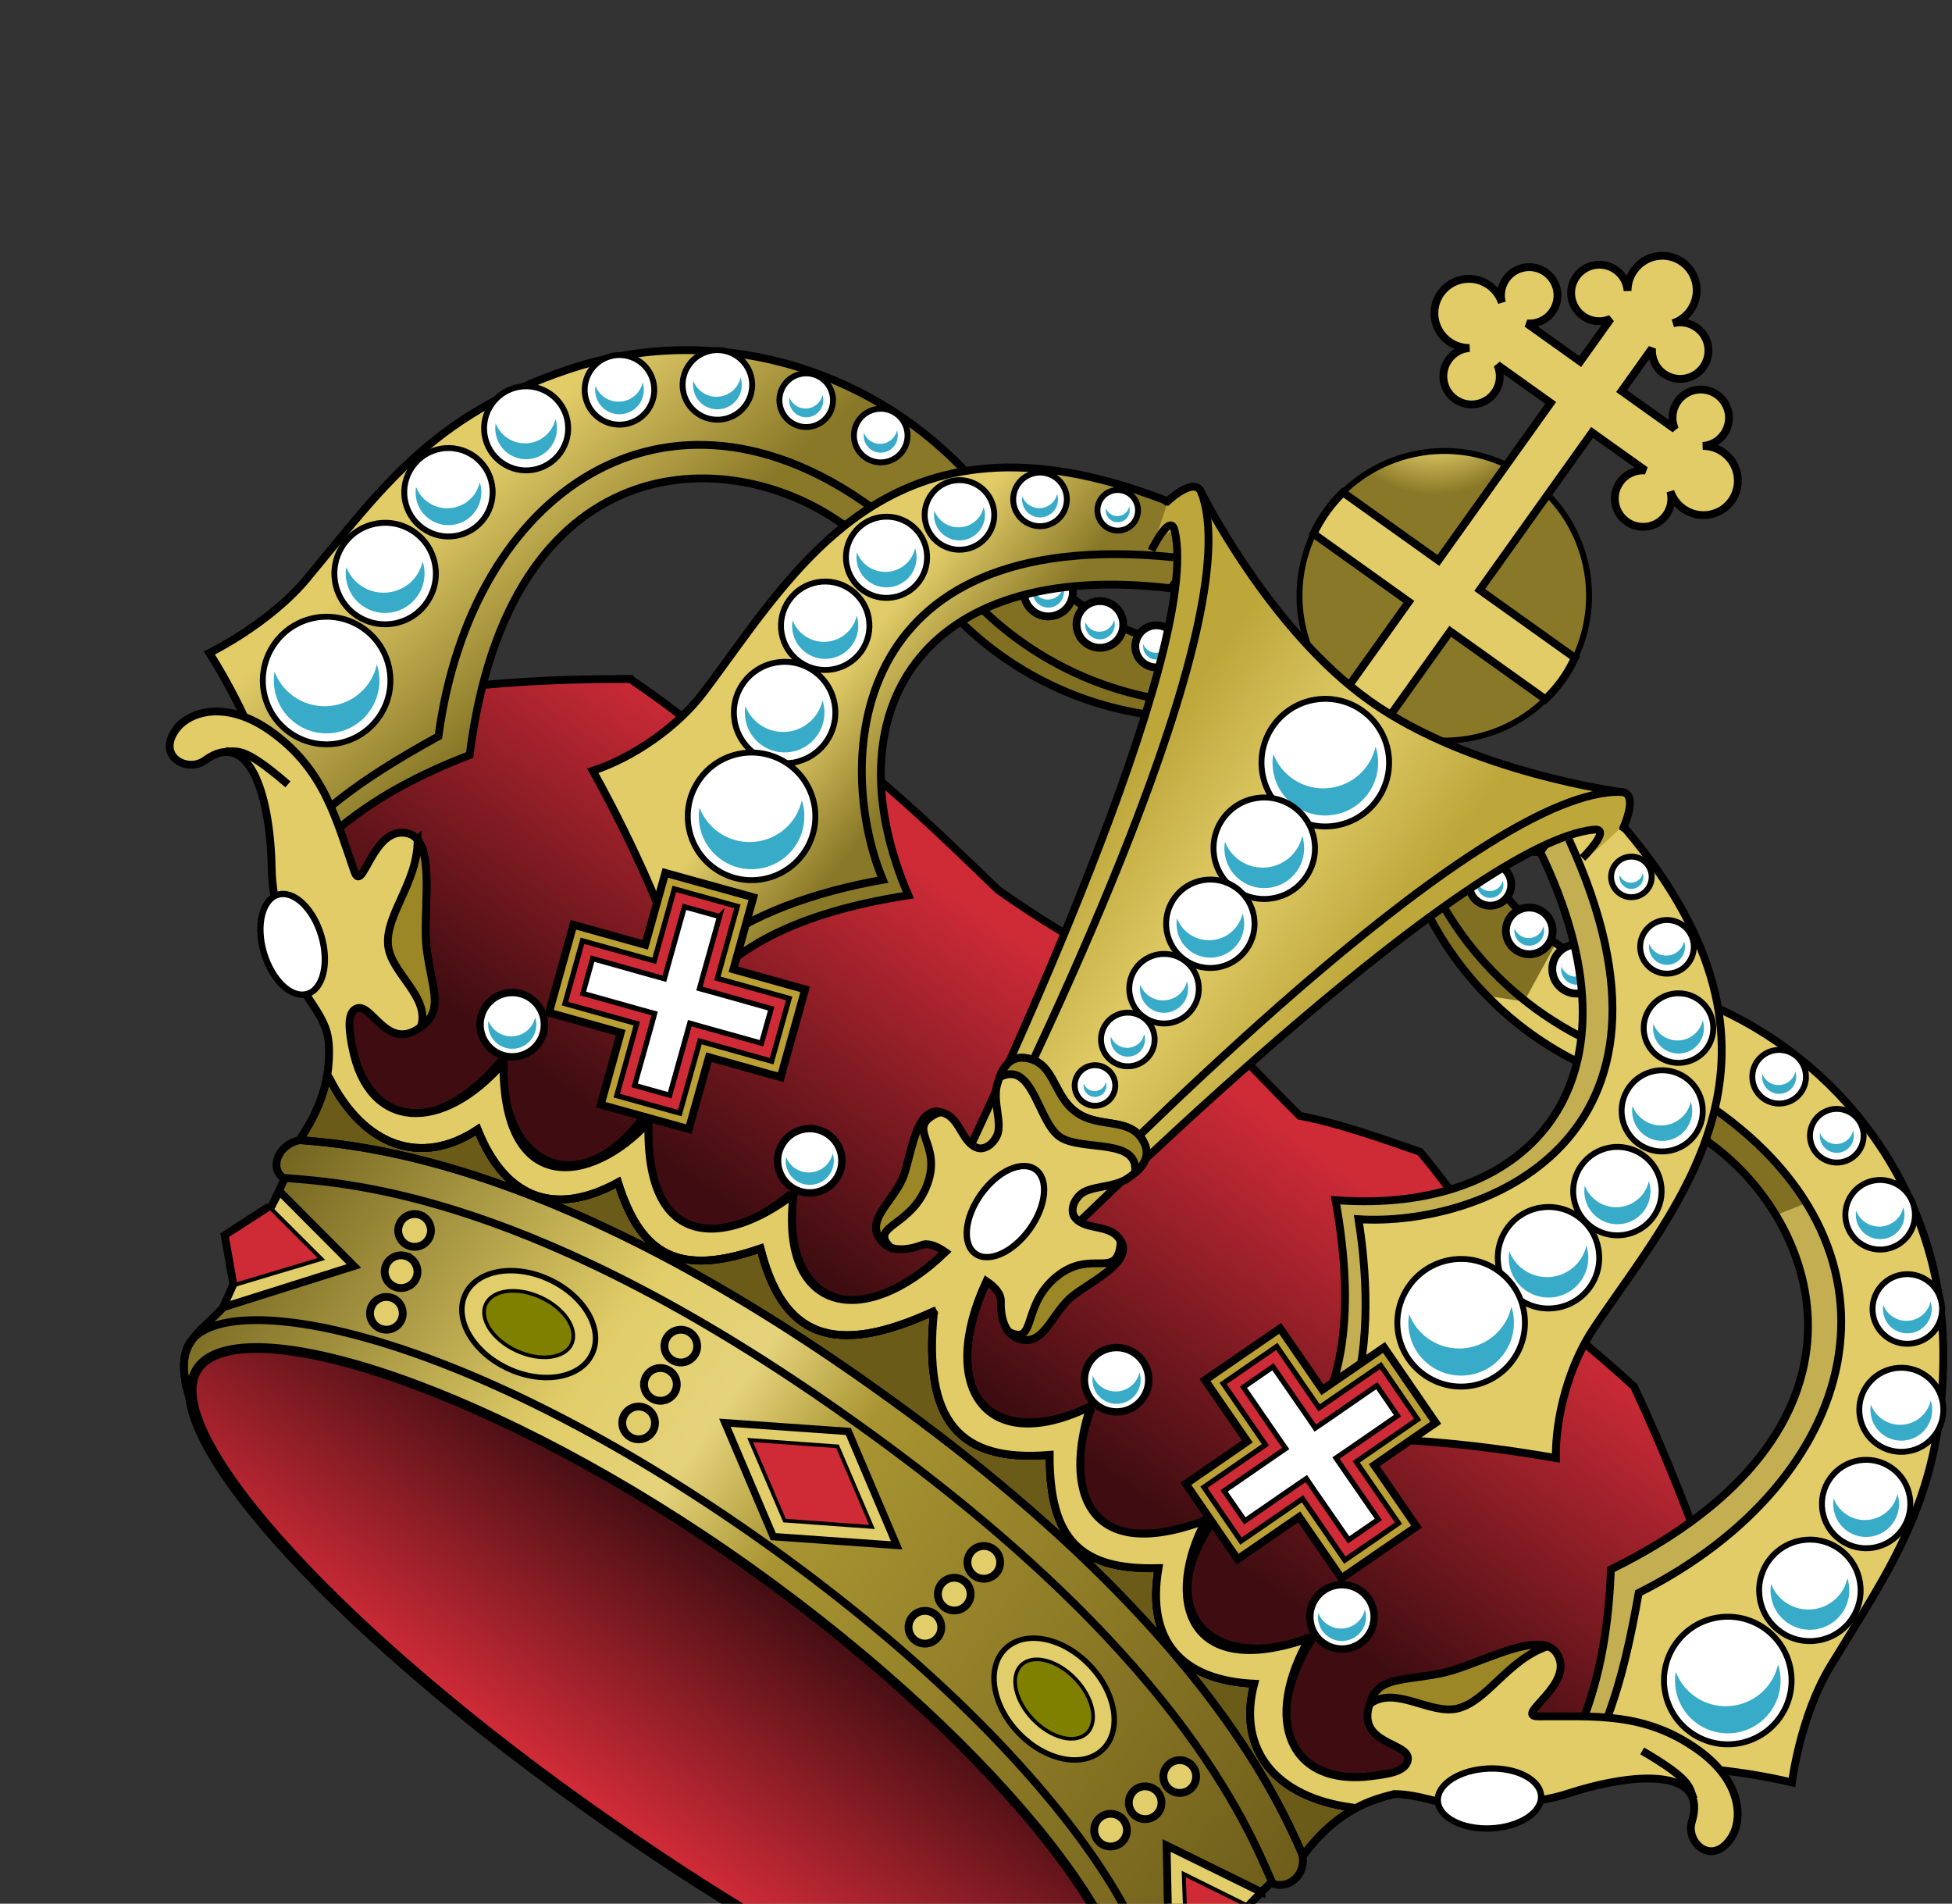 <?xml version="1.0"?><svg width="499.169" height="486.705" xmlns="http://www.w3.org/2000/svg" xmlns:xlink="http://www.w3.org/1999/xlink">
 <rect width="100%" height="100%" fill="#333333" stroke="none"/>
 <defs>
  <linearGradient gradientTransform="translate(-138.252,294.448)" y2="215.378" x2="839.52" y1="214.547" x1="762.217" gradientUnits="userSpaceOnUse" id="linearGradient4790" xlink:href="#linearGradient4285"/>
  <linearGradient id="linearGradient4285">
   <stop stop-color="#bda73b" offset="0" id="stop4287"/>
   <stop stop-color="#e1cc68" id="stop4289" offset="0.5"/>
   <stop stop-color="#bda73b" offset="1" id="stop4291"/>
  </linearGradient>
  <linearGradient gradientTransform="translate(-138.252,294.448)" y2="250.383" x2="716.633" y1="235.101" x1="648.845" gradientUnits="userSpaceOnUse" id="linearGradient4827" xlink:href="#linearGradient15687"/>
  <linearGradient id="linearGradient15687">
   <stop stop-color="#e1cc68" offset="0" id="stop15689"/>
   <stop stop-color="#e1cc68" id="stop4414" offset="0.545"/>
   <stop stop-color="#897827" offset="1" id="stop15691"/>
  </linearGradient>
  <linearGradient gradientTransform="translate(-138.252,294.448)" y2="262.442" x2="629.57" y1="223.65" x1="524.488" gradientUnits="userSpaceOnUse" id="linearGradient4842" xlink:href="#linearGradient15687"/>
  <linearGradient id="linearGradient5682">
   <stop stop-color="#e1cc68" offset="0" id="stop5684"/>
   <stop stop-color="#e1cc68" id="stop5686" offset="0.545"/>
   <stop stop-color="#897827" offset="1" id="stop5688"/>
  </linearGradient>
  <linearGradient gradientTransform="translate(-138.252,294.448)" y2="407.062" x2="970.75" y1="407.062" x1="631.625" gradientUnits="userSpaceOnUse" id="linearGradient4851" xlink:href="#linearGradient4316"/>
  <linearGradient id="linearGradient4316">
   <stop stop-color="#695c19" id="stop4318" offset="0"/>
   <stop stop-color="#e1cd68" offset="0.31" id="stop4320"/>
   <stop stop-color="#e5d37c" id="stop4375" offset="0.412"/>
   <stop stop-color="#a89431" offset="0.51" id="stop4377"/>
   <stop stop-color="#6b5b19" id="stop4323" offset="1"/>
  </linearGradient>
  <linearGradient y2="181.878" x2="257.335" y1="256.08" x1="257.335" gradientTransform="matrix(1.329,0,0,1.329,322.931,312.941)" gradientUnits="userSpaceOnUse" id="linearGradient4856" xlink:href="#linearGradient13888"/>
  <linearGradient id="linearGradient13888">
   <stop stop-color="#3f0d11" offset="0" id="stop13890"/>
   <stop stop-color="#ce2b37" offset="1" id="stop13892"/>
  </linearGradient>
  <linearGradient y2="364.756" x2="255.766" y1="309.476" x1="255.766" gradientTransform="matrix(1.329,0,0,1.329,322.931,312.941)" gradientUnits="userSpaceOnUse" id="linearGradient5023" xlink:href="#linearGradient13888"/>
  <linearGradient id="linearGradient5702">
   <stop stop-color="#3f0d11" offset="0" id="stop5704"/>
   <stop stop-color="#ce2b37" offset="1" id="stop5706"/>
  </linearGradient>
  <radialGradient r="29.041" fy="83.547" fx="255.661" cy="83.547" cx="255.661" gradientUnits="userSpaceOnUse" id="radialGradient4010" xlink:href="#linearGradient15687"/>
  <linearGradient id="linearGradient5709">
   <stop stop-color="#e1cc68" offset="0" id="stop5711"/>
   <stop stop-color="#e1cc68" id="stop5713" offset="0.545"/>
   <stop stop-color="#897827" offset="1" id="stop5715"/>
  </linearGradient>
  <radialGradient r="29.041" fy="83.547" fx="255.661" cy="83.547" cx="255.661" gradientUnits="userSpaceOnUse" id="radialGradient6490" xlink:href="#linearGradient15687"/>
  <linearGradient y2="0.97" x2="0.5" y1="-0.02" x1="0.5" id="linearGradient6492" xlink:href="#linearGradient13888"/>
  <linearGradient y2="0.09" x2="0.5" y1="0.689" x1="0.5" id="linearGradient6494" xlink:href="#linearGradient13888"/>
  <linearGradient y2="0.515" x2="1.003" y1="0.515" x1="-0.003" id="linearGradient6496" xlink:href="#linearGradient4316"/>
  <linearGradient y2="0.537" x2="0.548" y1="0.313" x1="-0.199" id="linearGradient6498" xlink:href="#linearGradient15687"/>
  <linearGradient y2="0.587" x2="0.715" y1="0.5" x1="-0.011" id="linearGradient6500" xlink:href="#linearGradient15687"/>
  <linearGradient y2="0.411" x2="0.77" y1="0.406" x1="0.229" id="linearGradient6502" xlink:href="#linearGradient4285"/>
 </defs>
 <g>
  <title>Layer 1</title>
  <g transform="rotate(35.509 289.585 264.113)" id="layer1">
   <g id="g6317">
    <g fill="#817022" id="g4422" transform="matrix(-1 0 0 1 1462.35 294.448)">
     <path fill="#817022" fill-rule="nonzero" stroke="#000000" stroke-width="2" stroke-miterlimit="2" d="m1276.648,-91.831c-40.751,9.836 -77.387,-11.613 -89.338,-34.677l-1.763,-14.694c17.945,19.455 55.948,39.175 86.106,23.804l4.996,25.567l0,0z" id="path4418"/>
     <path fill="#817022" fill-rule="nonzero" stroke="#000000" stroke-width="2" stroke-miterlimit="2" id="path4420" d="m1274.591,-97.708c-29.072,7.017 -56.05,-1.888 -73.465,-15.944"/>
    </g>
    <path fill="#e1cc68" fill-rule="nonzero" d="m393.47,202.617c-40.751,9.836 -77.387,-11.613 -89.338,-34.677l-1.763,-14.694c17.945,19.455 55.947,39.175 86.106,23.804l4.996,25.567z" id="path4405"/>
    <path fill="#817022" fill-rule="nonzero" d="m302.381,153.255l1.75,14.688c8.305,16.028 28.537,31.239 53.781,35.75l8.531,-4.312l-2.031,-16.844c-24.122,-0.137 -48.648,-14.771 -62.031,-29.281z" id="path4416"/>
    <path fill="none" stroke="#000000" stroke-width="2" stroke-miterlimit="2" id="path4452" d="m393.47,202.617c-40.751,9.836 -77.387,-11.613 -89.338,-34.677l-1.763,-14.694c17.945,19.455 55.947,39.175 86.106,23.804l4.996,25.567z"/>
    <path fill="none" stroke="#000000" stroke-width="2" stroke-miterlimit="2" id="path4412" d="m391.413,196.739c-29.072,7.017 -56.05,-1.888 -73.465,-15.944"/>
    <path fill="url(#radialGradient6490)" fill-rule="nonzero" stroke="#000000" stroke-width="1.514" stroke-linecap="round" stroke-linejoin="round" stroke-miterlimit="3.5" id="path1873" d="m326.595,126.794c0,20.448 -16.576,37.024 -37.024,37.024c-20.448,0 -37.024,-16.576 -37.024,-37.024c0,-20.448 16.576,-37.024 37.024,-37.024c20.448,0 37.024,16.576 37.024,37.024z"/>
    <path fill="#e1cc68" fill-rule="nonzero" stroke="#000000" stroke-width="2" stroke-miterlimit="3.5" d="m289.564,22c-4.86,0 -8.805,3.976 -8.805,8.888c0,1.952 0.646,3.765 1.703,5.233c-1.326,-1.607 -3.321,-2.617 -5.565,-2.617c-3.991,0 -7.227,3.236 -7.227,7.227c0,3.991 3.236,7.227 7.227,7.227c2.636,0 4.926,-1.422 6.188,-3.53l0,13.415l-8.639,0l-8.099,0c2.108,-1.262 3.53,-3.553 3.53,-6.188c0,-3.991 -3.236,-7.227 -7.227,-7.227c-3.991,0 -7.227,3.236 -7.227,7.227c0,2.245 1.01,4.239 2.617,5.565c-1.466,-1.064 -3.281,-1.703 -5.233,-1.703c-4.912,0 -8.888,3.986 -8.888,8.847c0,4.86 3.976,8.805 8.888,8.805c1.952,0 3.765,-0.647 5.233,-1.703c-1.607,1.326 -2.617,3.321 -2.617,5.565c0,3.991 3.236,7.227 7.227,7.227c3.991,0 7.227,-3.236 7.227,-7.227c0,-2.636 -1.422,-4.926 -3.53,-6.188l8.099,0l8.639,0l0,49.466l-29.945,0c-0.373,2.107 -0.581,4.265 -0.581,6.479c0,2.221 0.206,4.407 0.581,6.521l29.945,0l0,29.904c2.107,0.373 4.265,0.623 6.479,0.623c2.221,0 4.407,-0.247 6.521,-0.623l0,-29.904l29.904,0c0.376,-2.114 0.623,-4.299 0.623,-6.521c0,-2.214 -0.25,-4.372 -0.623,-6.479l-29.904,0l0,-49.466l8.639,0l8.099,0c-2.108,1.262 -3.53,3.553 -3.53,6.188c0,3.991 3.236,7.227 7.227,7.227c3.991,0 7.227,-3.236 7.227,-7.227c0,-2.245 -1.01,-4.239 -2.617,-5.565c1.468,1.056 3.281,1.703 5.233,1.703c4.912,0 8.888,-3.945 8.888,-8.805c0,-4.86 -3.976,-8.847 -8.888,-8.847c-1.952,0 -3.767,0.639 -5.233,1.703c1.607,-1.326 2.617,-3.321 2.617,-5.565c0,-3.991 -3.236,-7.227 -7.227,-7.227c-3.991,0 -7.227,3.236 -7.227,7.227c0,2.636 1.422,4.926 3.53,6.188l-8.099,0l-8.639,0l0,-13.415c1.262,2.108 3.553,3.53 6.188,3.53c3.991,0 7.227,-3.236 7.227,-7.227c0,-3.991 -3.236,-7.227 -7.227,-7.227c-2.245,0 -4.239,1.01 -5.565,2.617c1.064,-1.466 1.703,-3.281 1.703,-5.233c0,-4.912 -3.986,-8.888 -8.846,-8.888z" id="rect2764"/>
    <path fill="url(#linearGradient6492)" fill-rule="nonzero" stroke="#000000" stroke-width="2.957" stroke-miterlimit="4" d="m434.582,473.009c0,20.792 -64.959,33.218 -144.997,33.218c-80.038,0 -144.997,-14.65 -144.997,-33.588c0,-19.309 64.959,-40.632 144.997,-40.632c80.038,0 144.997,20.211 144.997,41.003z" id="path24708"/>
    <path fill="url(#linearGradient6494)" fill-rule="evenodd" stroke="#000000" stroke-width="2" stroke-miterlimit="2" d="m132.435,265.021c-16.461,11.74 -31.109,23.481 -42.636,35.221l2.966,40.041l35.592,47.455l19.279,22.986l288.44,0l22.245,-34.85l35.221,-40.782l0,-41.894c-14.891,-10.412 -30.231,-20.6 -47.085,-30.03c-13.995,-1.668 -26.785,-2.532 -37.816,-2.224c-12.512,-5.275 -25.14,-10.522 -41.523,-14.83c-10.752,3.151 -21.572,6.268 -30.401,10.381c-14.868,-2.329 -27.545,-5.753 -45.972,-6.303c-16.251,1.916 -32.266,4.067 -50.421,4.078c-14.543,-2.121 -28.791,-4.389 -45.231,-5.561l-28.918,17.425c-10.181,-0.584 -18.913,-1.457 -33.738,-1.112l0,0z" id="path9141"/>
    <path fill="#e1cc68" fill-rule="evenodd" id="path20093" d="m408.038,171.964c36.486,-7.071 74.977,6.756 97.506,37.816c21.739,29.971 21.21,53.14 23.357,82.305c1.112,15.108 9.269,30.03 9.269,30.03c-10.399,4.253 -22.239,10.478 -37.074,21.133l-15.473,-2.211c-3.235,-13.025 -9.103,-24.679 -16.782,-36.346c37.87,-70.424 -7.193,-103.374 -43.006,-103.438l-28.362,-7.415l10.566,-21.874z"/>
    <path fill="#c3af52" fill-rule="evenodd" d="m421.756,193.474l-18.781,1.812l22.844,5.969c35.814,0.064 80.901,33.014 43.031,103.437c7.679,11.668 13.546,23.319 16.781,36.344l2.094,0.312c2.638,-2.793 4.625,-5.031 4.625,-5.031l-2,0.625c-2.874,-11.107 -7.422,-21.37 -12.25,-31.5c29.742,-56.281 8.322,-112.582 -56.344,-111.969z" id="path4578"/>
    <path fill="url(#linearGradient6496)" fill-rule="evenodd" stroke="#000000" stroke-width="2" stroke-miterlimit="4" d="m283.131,337.536c-5.422,28.992 -25.805,37.007 -40.125,10.5c-6.508,21.005 -22.541,33.94 -40.906,6.531c-2.77,21.838 -19.504,36.995 -39.031,9.156c-2.347,24.055 -17.731,33.772 -33.562,19.406l-8.406,-0.75c8.57,8.855 10.763,18.232 11,27.781c-3.865,4.171 -2.162,10.526 2.625,10.219l6.562,34.844l-1.281,7.344c-2.05,8.866 1.556,12.034 4.938,15.469l1.438,0c-1.181,-1.75 -1.781,-3.566 -1.781,-5.406c0,-19.309 64.962,-40.625 145,-40.625c80.038,0 144.969,20.208 144.969,41c0,1.734 -0.438,3.416 -1.312,5.031l1.125,0c3.382,-3.435 7.05,-6.603 5,-15.469l-1.344,-7.344l6.562,-34.844c4.682,-0.776 6.168,-6.809 2.625,-10.219c0.237,-9.549 2.43,-18.927 11,-27.781l-8.375,0.75c-15.831,14.365 -31.215,4.649 -33.562,-19.406c-19.527,27.838 -36.293,12.682 -39.062,-9.156c-18.366,27.408 -34.398,14.474 -40.906,-6.531c-14.32,26.507 -34.703,18.492 -40.125,-10.5l-6.867,-4.362l-6.195,4.362z" id="path5088"/>
    <path fill="#6b5b19" fill-rule="evenodd" stroke="#000000" stroke-width="2" stroke-miterlimit="2" d="m289.6,351.474c0,0 0,0 0,0zm0,0c-14.215,24.878 -27.93,27.546 -45.438,12.719c-12.567,17.673 -23.504,19.448 -39.469,7.406c-8.254,16.974 -21.425,19.933 -37.094,9.844c-6.186,16.23 -21.263,20.45 -38.562,11.312c-0.297,-0.157 -0.56,-0.275 -0.844,-0.406c2.816,5.787 3.752,11.738 3.906,17.75c14.616,-8.799 57.781,-33.812 157,-33.812l1.281,0c98.807,0 142.037,24.783 156.844,33.688c0.165,-6.012 1.124,-11.964 3.969,-17.75c-0.355,0.158 -0.686,0.332 -1.062,0.531c-17.299,9.138 -32.377,4.918 -38.562,-11.312c-15.669,10.09 -28.839,7.13 -37.094,-9.844c-15.965,12.042 -26.902,10.267 -39.469,-7.406c-17.504,14.824 -31.194,12.146 -45.406,-12.719z" id="path4259"/>
    <path fill="none" stroke="#000000" stroke-width="2" stroke-miterlimit="3" d="m430.942,480.69c0,0 8.888,-5.965 8.888,-12.418c0,-17.24 -55.741,-43.343 -149.976,-43.443c0,0 -0.54,0 -0.54,0c-94.233,0.101 -149.976,26.203 -149.976,43.443c0,6.454 8.93,12.418 8.93,12.418" id="path24711"/>
    <path fill="none" stroke="#000000" stroke-width="2.658" stroke-miterlimit="2" d="m127.013,381.25c18.411,19.89 34.04,6.035 35.591,-17.61c14.928,23.066 38.46,18.272 38.001,-10.937c12.999,24.647 34.518,24.161 42.08,-4.264c14.874,26.26 36.819,17.863 40.782,-11.493" id="path22932"/>
    <path fill="none" stroke="#000000" stroke-width="2.658" stroke-miterlimit="2" id="path24723" d="m452.156,381.25c-18.411,19.89 -34.04,6.035 -35.592,-17.61c-14.928,23.066 -38.46,18.272 -38.001,-10.937c-12.999,24.647 -34.518,24.161 -42.08,-4.264c-14.874,26.26 -36.819,17.863 -40.782,-11.493"/>
    <path fill="none" stroke="#000000" stroke-width="2" stroke-miterlimit="2" d="m450.117,392.743c-17.299,9.138 -32.372,4.923 -38.557,-11.308c-15.669,10.09 -28.82,7.149 -37.075,-9.825c-15.965,12.042 -26.918,10.258 -39.484,-7.415c-17.654,14.952 -31.444,12.117 -45.787,-13.347" id="path24725"/>
    <path fill="none" stroke="#000000" stroke-width="2" stroke-miterlimit="3" d="m447.68,410.249c-14.396,-8.675 -57.52,-33.974 -157.285,-33.974l-1.288,0c-99.735,0 -142.85,25.3 -157.244,33.974" id="path2015"/>
    <path fill="url(#linearGradient6498)" fill-rule="evenodd" stroke="#000000" stroke-width="2" stroke-miterlimit="3" d="m171.131,171.964c-36.486,-7.071 -74.977,6.756 -97.506,37.816c-21.739,29.971 -21.21,53.14 -23.357,82.305c-1.112,15.108 -9.269,30.03 -9.269,30.03c10.399,4.253 22.239,10.478 37.074,21.133l15.473,-2.211c3.235,-13.025 9.103,-24.679 16.782,-36.346c-37.87,-70.424 7.193,-103.374 43.006,-103.438l28.362,-7.415l-10.566,-21.874z" id="path13642"/>
    <path fill="#ffffff" fill-rule="nonzero" stroke="#000000" stroke-width="1.505" stroke-miterlimit="3" d="m78.769,279.48c0,7.166 -5.81,12.976 -12.976,12.976c-7.166,0 -12.976,-5.81 -12.976,-12.976c0,-7.167 5.81,-12.976 12.976,-12.976c7.167,0 12.976,5.81 12.976,12.976z" id="path15420"/>
    <path fill="#ffffff" fill-rule="nonzero" stroke="#000000" stroke-width="1.505" stroke-miterlimit="3" id="path15424" d="m78.213,253.157c0,6.245 -5.063,11.308 -11.308,11.308c-6.245,0 -11.308,-5.063 -11.308,-11.308c0,-6.245 5.063,-11.308 11.308,-11.308c6.245,0 11.308,5.063 11.308,11.308z"/>
    <path fill="#ffffff" fill-rule="nonzero" stroke="#000000" stroke-width="1.505" stroke-miterlimit="3" d="m84.331,228.318c0,5.938 -4.814,10.752 -10.752,10.752c-5.938,0 -10.752,-4.814 -10.752,-10.752c0,-5.938 4.814,-10.752 10.752,-10.752c5.938,0 10.752,4.814 10.752,10.752z" id="path15428"/>
    <path fill="#ffffff" fill-rule="nonzero" stroke="#000000" stroke-width="1.505" stroke-miterlimit="3" id="path15430" d="m96.194,206.444c0,4.914 -3.984,8.898 -8.898,8.898c-4.914,0 -8.898,-3.984 -8.898,-8.898c0,-4.914 3.984,-8.898 8.898,-8.898c4.914,0 8.898,3.984 8.898,8.898z"/>
    <path fill="#ffffff" fill-rule="nonzero" stroke="#000000" stroke-width="1.505" stroke-miterlimit="3" id="path15434" d="m115.844,190.872c0,4.914 -3.984,8.898 -8.898,8.898c-4.914,0 -8.898,-3.984 -8.898,-8.898c0,-4.914 3.984,-8.898 8.898,-8.898c4.914,0 8.898,3.984 8.898,8.898z"/>
    <path fill="#ffffff" fill-rule="nonzero" stroke="#000000" stroke-width="1.505" stroke-miterlimit="3" d="m134.566,180.862c0,3.788 -3.071,6.859 -6.859,6.859c-3.788,0 -6.859,-3.071 -6.859,-6.859c0,-3.788 3.071,-6.859 6.859,-6.859c3.788,0 6.859,3.071 6.859,6.859z" id="path15438"/>
    <path fill="#ffffff" fill-rule="nonzero" stroke="#000000" stroke-width="1.505" stroke-miterlimit="3" id="path15440" d="m155.328,177.155c0,3.788 -3.071,6.859 -6.859,6.859c-3.788,0 -6.859,-3.071 -6.859,-6.859c0,-3.788 3.071,-6.859 6.859,-6.859c3.788,0 6.859,3.071 6.859,6.859z"/>
    <path fill="none" stroke="#000000" stroke-width="2" stroke-miterlimit="3" d="m157.414,193.467c-64.666,-0.613 -86.095,55.684 -56.353,111.965c-4.828,10.13 -9.361,20.407 -12.235,31.513" id="path15446"/>
    <path fill="#ffffff" fill-rule="nonzero" stroke="#000000" stroke-width="2" stroke-miterlimit="3" d="m237.14,174.693c2.975,0 5.375,2.431 5.375,5.406c0,2.975 -2.4,5.375 -5.375,5.375c-2.975,0 -5.375,-2.4 -5.375,-5.375c0,-2.975 2.4,-5.406 5.375,-5.406z" id="path4250"/>
    <path fill="#ffffff" fill-rule="nonzero" stroke="#000000" stroke-width="2" stroke-miterlimit="3" d="m222.14,177.943c3.299,0 6,2.669 6,5.969c0,3.299 -2.701,5.969 -6,5.969c-3.299,0 -5.969,-2.669 -5.969,-5.969c0,-3.299 2.669,-5.969 5.969,-5.969z" id="path4248"/>
    <path fill="#ffffff" fill-rule="nonzero" stroke="#000000" stroke-width="2" stroke-miterlimit="3" d="m206.577,178.536c3.462,0 6.281,2.788 6.281,6.25c0,3.462 -2.82,6.281 -6.281,6.281c-3.462,0 -6.281,-2.82 -6.281,-6.281c0,-3.462 2.82,-6.25 6.281,-6.25z" id="path4481"/>
    <path fill="#37abc8" fill-rule="nonzero" d="m208.965,181.592c0.206,0.486 0.324,1.013 0.324,1.574c0,2.243 -1.821,4.064 -4.064,4.064c-0.827,0 -1.599,-0.251 -2.241,-0.676c0.65,1.331 2.012,2.25 3.592,2.25c2.209,0 4,-1.791 4,-4c0,-1.314 -0.632,-2.483 -1.611,-3.213z" id="path4506"/>
    <path fill="url(#linearGradient6500)" fill-rule="evenodd" stroke="#000000" stroke-width="2" stroke-miterlimit="3" d="m231.563,165.847c-56.756,31.064 -52.412,76.621 -9.083,102.882c-20.704,20.19 -29.776,38.264 -28.733,54.5c-16.432,-12.717 -35.041,-23.801 -55.426,-33.552c6.232,-8.487 11.071,-21.25 11.395,-32.751c1.091,-38.641 -5.853,-89.667 67.389,-108.503l14.629,0.167l-0.17,17.258z" id="path10983"/>
    <path fill="none" stroke="#000000" stroke-width="2" stroke-miterlimit="3" d="m227.485,158.988c-74.037,42.357 -38.871,94.037 -12.605,110.297c-12.37,12.563 -22.483,27.042 -26.138,40.411l0,0" id="path12755"/>
    <path fill="#ffffff" fill-rule="nonzero" stroke="#000000" stroke-width="1.505" stroke-miterlimit="3" id="path15418" d="m182.578,249.079c0,7.166 -5.81,12.976 -12.976,12.976c-7.166,0 -12.976,-5.81 -12.976,-12.976c0,-7.167 5.81,-12.976 12.976,-12.976c7.167,0 12.976,5.81 12.976,12.976z"/>
    <path fill="#ffffff" fill-rule="nonzero" stroke="#000000" stroke-width="1.505" stroke-miterlimit="3" id="path15416" d="m194.442,275.588c0,9.009 -7.303,16.313 -16.313,16.313c-9.009,0 -16.313,-7.303 -16.313,-16.313c0,-9.009 7.303,-16.313 16.313,-16.313c9.009,0 16.313,7.303 16.313,16.313z"/>
    <path fill="#ffffff" fill-rule="nonzero" stroke="#000000" stroke-width="1.505" stroke-miterlimit="3" d="m176.461,224.981c0,6.245 -5.063,11.308 -11.308,11.308c-6.245,0 -11.308,-5.063 -11.308,-11.308c0,-6.245 5.063,-11.308 11.308,-11.308c6.245,0 11.308,5.063 11.308,11.308z" id="path15422"/>
    <path fill="#ffffff" fill-rule="nonzero" stroke="#000000" stroke-width="1.505" stroke-miterlimit="3" id="path15426" d="m178.129,201.624c0,5.733 -4.648,10.381 -10.381,10.381c-5.733,0 -10.381,-4.648 -10.381,-10.381c0,-5.733 4.648,-10.381 10.381,-10.381c5.733,0 10.381,4.648 10.381,10.381z"/>
    <path fill="#ffffff" fill-rule="nonzero" stroke="#000000" stroke-width="1.505" stroke-miterlimit="3" d="m185.544,181.974c0,4.914 -3.984,8.898 -8.898,8.898c-4.914,0 -8.898,-3.984 -8.898,-8.898c0,-4.914 3.984,-8.898 8.898,-8.898c4.914,0 8.898,3.984 8.898,8.898z" id="path15432"/>
    <path fill="#ffffff" fill-rule="nonzero" stroke="#000000" stroke-width="1.505" stroke-miterlimit="3" d="m197.964,166.774c0,3.788 -3.071,6.859 -6.859,6.859c-3.788,0 -6.859,-3.071 -6.859,-6.859c0,-3.788 3.071,-6.859 6.859,-6.859c3.788,0 6.859,3.071 6.859,6.859z" id="path15442"/>
    <path fill="#ffffff" fill-rule="nonzero" stroke="#000000" stroke-width="1.505" stroke-miterlimit="3" id="path15444" d="m214.091,157.505c0,2.867 -2.324,5.19 -5.19,5.19c-2.867,0 -5.19,-2.324 -5.19,-5.19c0,-2.867 2.324,-5.19 5.19,-5.19c2.867,0 5.19,2.324 5.19,5.19z"/>
    <path fill="#ffffff" fill-rule="nonzero" stroke="#000000" stroke-width="1.505" stroke-miterlimit="3" d="m85.814,310.438c0,9.009 -7.303,16.313 -16.313,16.313c-9.009,0 -16.313,-7.303 -16.313,-16.313c0,-9.009 7.303,-16.313 16.313,-16.313c9.009,0 16.313,7.303 16.313,16.313z" id="path15414"/>
    <path fill="#ffffff" fill-rule="nonzero" stroke="#000000" stroke-width="1.505" stroke-miterlimit="3" id="path20095" d="m500.4,279.48c0,7.166 5.81,12.976 12.976,12.976c7.167,0 12.976,-5.81 12.976,-12.976c0,-7.167 -5.81,-12.976 -12.976,-12.976c-7.167,0 -12.976,5.81 -12.976,12.976z"/>
    <path fill="#ffffff" fill-rule="nonzero" stroke="#000000" stroke-width="1.505" stroke-miterlimit="3" d="m500.956,253.157c0,6.245 5.063,11.308 11.308,11.308c6.245,0 11.308,-5.063 11.308,-11.308c0,-6.245 -5.063,-11.308 -11.308,-11.308c-6.245,0 -11.308,5.063 -11.308,11.308z" id="path20097"/>
    <path fill="#817022" fill-rule="nonzero" d="m421.756,193.474l-11.812,3.625l15.875,4.156c8.129,0.014 16.746,1.73 24.75,5.188l4.562,-7.031c-9.375,-3.929 -20.52,-6.059 -33.375,-5.938z" id="path4454"/>
    <path fill="none" stroke="#000000" stroke-width="2" stroke-miterlimit="3" id="path20109" d="m421.755,193.467c64.666,-0.613 86.095,55.684 56.353,111.965c4.828,10.13 9.361,20.407 12.235,31.513"/>
    <path fill="none" stroke="#000000" stroke-width="2" stroke-miterlimit="3" d="m408.038,171.964c36.486,-7.071 74.977,6.756 97.506,37.816c21.739,29.971 21.21,53.14 23.357,82.305c1.112,15.108 9.269,30.03 9.269,30.03c-10.399,4.253 -22.239,10.478 -37.074,21.133l-15.473,-2.211c-3.235,-13.025 -9.103,-24.679 -16.782,-36.346c37.87,-70.424 -7.193,-103.374 -43.006,-103.438l-28.362,-7.415l10.566,-21.874z" id="path4463"/>
    <path fill="#ffffff" fill-rule="nonzero" stroke="#000000" stroke-width="1.505" stroke-miterlimit="3" d="m482.975,206.444c0,4.914 3.984,8.898 8.898,8.898c4.914,0 8.898,-3.984 8.898,-8.898c0,-4.914 -3.984,-8.898 -8.898,-8.898c-4.914,0 -8.898,3.984 -8.898,8.898z" id="path20101"/>
    <path fill="#ffffff" fill-rule="nonzero" stroke="#000000" stroke-width="1.505" stroke-miterlimit="3" id="path20099" d="m494.839,228.318c0,5.938 4.814,10.752 10.752,10.752c5.938,0 10.752,-4.814 10.752,-10.752c0,-5.938 -4.814,-10.752 -10.752,-10.752c-5.938,0 -10.752,4.814 -10.752,10.752z"/>
    <path fill="#ffffff" fill-rule="nonzero" stroke="#000000" stroke-width="2" stroke-miterlimit="3" d="m342.03,174.693c-2.975,0 -5.375,2.431 -5.375,5.406c0,2.975 2.4,5.375 5.375,5.375c2.975,0 5.375,-2.4 5.375,-5.375c0,-2.975 -2.4,-5.406 -5.375,-5.406z" id="path4244"/>
    <path fill="#ffffff" fill-rule="nonzero" stroke="#000000" stroke-width="2" stroke-miterlimit="3" d="m357.03,177.943c-3.299,0 -6,2.669 -6,5.969c0,3.299 2.701,5.969 6,5.969c3.299,0 5.969,-2.669 5.969,-5.969c-0,-3.299 -2.669,-5.969 -5.969,-5.969z" id="path4242"/>
    <path fill="#ffffff" fill-rule="nonzero" stroke="#000000" stroke-width="2" stroke-miterlimit="3" d="m372.592,178.536c-3.462,0 -6.281,2.788 -6.281,6.25c0,3.462 2.82,6.281 6.281,6.281c3.462,0 6.281,-2.82 6.281,-6.281c-0,-3.462 -2.82,-6.25 -6.281,-6.25z" id="path4466"/>
    <path fill="#e1cc68" fill-rule="evenodd" id="path20117" d="m347.606,165.847c56.756,31.064 52.412,76.621 9.083,102.882c20.704,20.19 29.776,38.264 28.733,54.5c16.432,-12.717 35.041,-23.801 55.426,-33.552c-6.232,-8.487 -11.071,-21.25 -11.395,-32.751c-1.091,-38.641 5.853,-89.667 -67.389,-108.503l-14.629,0.167l0.17,17.258z"/>
    <path fill="#37abc8" fill-rule="nonzero" id="path4582" d="m374.98,181.592c0.206,0.486 0.324,1.013 0.324,1.574c0,2.243 -1.821,4.064 -4.064,4.064c-0.827,0 -1.599,-0.251 -2.241,-0.676c0.65,1.331 2.012,2.25 3.592,2.25c2.209,0 4,-1.791 4,-4c0,-1.314 -0.632,-2.483 -1.611,-3.213z"/>
    <path fill="#c3af52" fill-rule="evenodd" d="m347.506,156.443l0.094,9.406c56.756,31.064 52.422,76.614 9.094,102.875c19.229,18.751 28.404,35.677 28.781,51c3.272,-5.175 6.094,-9.688 6.094,-9.688l-1.156,-0.344c-3.655,-13.369 -13.755,-27.844 -26.125,-40.406c26.266,-16.26 61.443,-67.956 -12.594,-110.312l-4.188,-2.531l0,0z" id="path4585"/>
    <path fill="none" stroke="#000000" stroke-width="2" stroke-miterlimit="3" id="path20119" d="m351.684,158.988c74.037,42.357 38.871,94.037 12.605,110.297c12.37,12.563 22.483,27.042 26.138,40.411l0,0"/>
    <path fill="#ffffff" fill-rule="nonzero" stroke="#000000" stroke-width="1.505" stroke-miterlimit="3" d="m396.591,249.079c0,7.166 5.81,12.976 12.976,12.976c7.166,0 12.976,-5.81 12.976,-12.976c0,-7.167 -5.81,-12.976 -12.976,-12.976c-7.167,0 -12.976,5.81 -12.976,12.976z" id="path20121"/>
    <path fill="#ffffff" fill-rule="nonzero" stroke="#000000" stroke-width="1.505" stroke-miterlimit="3" d="m384.727,275.588c0,9.009 7.303,16.313 16.313,16.313c9.009,0 16.313,-7.303 16.313,-16.313c0,-9.009 -7.304,-16.313 -16.313,-16.313c-9.009,0 -16.313,7.303 -16.313,16.313z" id="path20123"/>
    <path fill="#ffffff" fill-rule="nonzero" stroke="#000000" stroke-width="1.505" stroke-miterlimit="3" id="path20125" d="m402.708,224.981c0,6.245 5.063,11.308 11.308,11.308c6.245,0 11.308,-5.063 11.308,-11.308c0,-6.245 -5.063,-11.308 -11.308,-11.308c-6.245,0 -11.308,5.063 -11.308,11.308z"/>
    <path fill="#ffffff" fill-rule="nonzero" stroke="#000000" stroke-width="1.505" stroke-miterlimit="3" d="m401.04,201.624c0,5.733 4.648,10.381 10.381,10.381c5.733,0 10.381,-4.648 10.381,-10.381c0,-5.733 -4.648,-10.381 -10.381,-10.381c-5.733,0 -10.381,4.648 -10.381,10.381z" id="path20127"/>
    <path fill="#ffffff" fill-rule="nonzero" stroke="#000000" stroke-width="1.505" stroke-miterlimit="3" id="path20129" d="m393.625,181.974c0,4.914 3.984,8.898 8.898,8.898c4.914,0 8.898,-3.984 8.898,-8.898c0,-4.914 -3.984,-8.898 -8.898,-8.898c-4.914,0 -8.898,3.984 -8.898,8.898z"/>
    <path fill="#ffffff" fill-rule="nonzero" stroke="#000000" stroke-width="1.505" stroke-miterlimit="3" id="path20131" d="m381.205,166.774c0,3.788 3.071,6.859 6.859,6.859c3.788,0 6.859,-3.071 6.859,-6.859c0,-3.788 -3.071,-6.859 -6.859,-6.859c-3.788,0 -6.859,3.071 -6.859,6.859z"/>
    <path fill="#ffffff" fill-rule="nonzero" stroke="#000000" stroke-width="1.505" stroke-miterlimit="3" d="m365.078,157.505c0,2.867 2.324,5.19 5.19,5.19c2.867,0 5.19,-2.324 5.19,-5.19c0,-2.867 -2.324,-5.19 -5.19,-5.19c-2.867,0 -5.19,2.324 -5.19,5.19z" id="path20133"/>
    <path fill="#ffffff" fill-rule="nonzero" stroke="#000000" stroke-width="1.505" stroke-miterlimit="3" id="path20135" d="m493.356,310.438c0,9.009 7.303,16.313 16.313,16.313c9.009,0 16.313,-7.303 16.313,-16.313c0,-9.009 -7.304,-16.313 -16.313,-16.313c-9.009,0 -16.313,7.303 -16.313,16.313z"/>
    <path fill="none" stroke="#000000" stroke-width="2" stroke-miterlimit="3" d="m347.606,165.847c56.756,31.064 52.412,76.621 9.083,102.882c20.704,20.19 29.776,38.264 28.733,54.5c16.432,-12.717 35.041,-23.801 55.426,-33.552c-6.232,-8.487 -11.071,-21.25 -11.395,-32.751c-1.091,-38.641 5.853,-89.667 -67.389,-108.503l-14.629,0.167l0.17,17.258z" id="path4590"/>
    <path fill="#37abc8" fill-rule="nonzero" d="m239.156,177.373c0.174,0.41 0.274,0.855 0.274,1.329c0,1.894 -1.538,3.431 -3.431,3.431c-0.698,0 -1.35,-0.212 -1.892,-0.571c0.549,1.124 1.699,1.899 3.033,1.899c1.865,0 3.377,-1.512 3.377,-3.377c0,-1.109 -0.534,-2.096 -1.36,-2.712z" id="path4519"/>
    <path fill="#37abc8" fill-rule="nonzero" id="path4588" d="m344.046,177.373c0.174,0.41 0.274,0.855 0.274,1.329c0,1.894 -1.538,3.431 -3.431,3.431c-0.698,0 -1.35,-0.212 -1.892,-0.571c0.549,1.124 1.699,1.899 3.033,1.899c1.865,0 3.377,-1.512 3.377,-3.377c0,-1.109 -0.534,-2.096 -1.36,-2.712z"/>
    <path fill="url(#linearGradient6502)" fill-rule="nonzero" d="m221.694,140.318c-4.023,1.28 -3.036,5.465 -3.73,7.787c1.179,3.361 3.664,12.09 3.664,12.09c-0.345,-3.586 1.459,-7.801 2.785,-5.408c12.345,14.565 17.139,33.755 23.156,51.5c11.264,37.913 19.277,76.753 26.281,115.719c-3.37,4.315 9.469,2.528 12.938,2.875c6.745,-0.643 14.042,1.509 20.312,-1.531c-3.838,-3.42 0.901,-10.198 0.687,-15.014c8.986,-45.182 17.765,-90.866 35.063,-133.643c3.635,-7.405 7.139,-16.576 13.875,-21.25c1.075,1.778 1.183,3.638 1.235,6.842c1.572,-3.766 2.883,-12.21 2.883,-12.21c-0.59,-3.285 -2.38,-9.883 -6.393,-6.976c-26.854,13.395 -57.91,22.676 -87.819,15.282c-15.448,-3.402 -30.134,-9.427 -44.312,-16.25l-0.625,0.188z" id="path19128"/>
    <path fill="#ffffff" fill-rule="nonzero" stroke="#000000" stroke-width="1.505" stroke-miterlimit="3" id="path4560" d="m305.897,179.194c0,9.009 -7.303,16.313 -16.313,16.313c-9.009,0 -16.313,-7.303 -16.313,-16.313c0,-9.009 7.303,-16.313 16.313,-16.313c9.009,0 16.313,7.303 16.313,16.313z"/>
    <path fill="#37abc8" fill-rule="nonzero" d="m297.645,168.359c0.694,1.641 1.094,3.42 1.094,5.312c0,7.571 -6.148,13.719 -13.719,13.719c-2.79,0 -5.396,-0.848 -7.562,-2.281c2.195,4.493 6.791,7.594 12.125,7.594c7.456,0 13.5,-6.044 13.5,-13.5c0,-4.435 -2.133,-8.381 -5.438,-10.844z" id="path4350"/>
    <path fill="#ffffff" fill-rule="nonzero" stroke="#000000" stroke-width="1.505" stroke-miterlimit="3" d="m302.561,206.073c0,7.166 -5.81,12.976 -12.976,12.976c-7.166,0 -12.976,-5.81 -12.976,-12.976c0,-7.167 5.81,-12.976 12.976,-12.976c7.167,0 12.976,5.81 12.976,12.976z" id="path4563"/>
    <path fill="#ffffff" fill-rule="nonzero" stroke="#000000" stroke-width="1.505" stroke-miterlimit="3" id="path4565" d="m300.892,229.801c0,6.245 -5.063,11.308 -11.308,11.308c-6.245,0 -11.308,-5.063 -11.308,-11.308c0,-6.245 5.063,-11.308 11.308,-11.308c6.245,0 11.308,5.063 11.308,11.308z"/>
    <path fill="#ffffff" fill-rule="nonzero" stroke="#000000" stroke-width="1.505" stroke-miterlimit="3" d="m298.482,250.191c0,4.914 -3.984,8.898 -8.898,8.898c-4.914,0 -8.898,-3.984 -8.898,-8.898c0,-4.914 3.984,-8.898 8.898,-8.898c4.914,0 8.898,3.984 8.898,8.898z" id="path4567"/>
    <path fill="#ffffff" fill-rule="nonzero" stroke="#000000" stroke-width="1.505" stroke-miterlimit="3" id="path4569" d="m296.443,266.134c0,3.788 -3.071,6.859 -6.859,6.859c-3.788,0 -6.859,-3.071 -6.859,-6.859c0,-3.788 3.071,-6.859 6.859,-6.859c3.788,0 6.859,3.071 6.859,6.859z"/>
    <path fill="#ffffff" fill-rule="nonzero" stroke="#000000" stroke-width="1.505" stroke-miterlimit="3" d="m294.775,280.593c0,2.867 -2.324,5.19 -5.19,5.19c-2.867,0 -5.19,-2.324 -5.19,-5.19c0,-2.867 2.324,-5.19 5.19,-5.19c2.867,0 5.19,2.324 5.19,5.19z" id="path4571"/>
    <g stroke-width="1.505" stroke-miterlimit="3" id="g18168" transform="matrix(1.329 0 0 1.329 322.931 312.941)">
     <path fill="none" stroke="#000000" stroke-width="1.505" stroke-miterlimit="3" id="path4601" d="m28.957,-123.368c0,0 -1.394,-7.761 -4.463,-5.719c-21.851,14.539 -36.961,106.7 -40.309,126.087"/>
     <path fill="none" stroke="#000000" stroke-width="1.505" stroke-miterlimit="3" d="m-79.137,-123.368c0,0 1.394,-7.761 4.463,-5.719c21.851,14.539 36.961,106.7 40.309,126.087" id="path4614"/>
     <g stroke-width="1.505" stroke-miterlimit="3" id="g10028">
      <path fill="none" stroke="#000000" stroke-width="1.505" stroke-miterlimit="3" d="m24.644,-129.158c0,0 -25.945,13.875 -49.656,13.875c0,0 -0.156,0 -0.156,0c-23.712,0 -49.656,-13.875 -49.656,-13.875" id="path4599"/>
      <g stroke-width="1.505" stroke-miterlimit="3" id="g6453">
       <path fill="none" stroke="#000000" stroke-width="1.505" stroke-miterlimit="3" id="path6449" d="m-76.036,-114.442c0,0 -1.383,-8.142 1.395,-5.719c17.946,15.655 35.009,108.374 38.356,127.761"/>
       <path fill="none" stroke="#000000" stroke-width="1.505" stroke-miterlimit="3" d="m25.856,-114.442c0,0 1.384,-8.142 -1.395,-5.719c-17.946,15.655 -35.009,108.374 -38.356,127.761" id="path6451"/>
      </g>
     </g>
    </g>
    <path fill="#e1cc68" fill-rule="evenodd" stroke="#000000" stroke-width="2" stroke-miterlimit="2" d="m274.381,284.224c-1.156,0.055 -2.351,0.382 -3.625,1.125c-3.377,1.969 -3.154,5.545 -1.656,9.625c1.585,4.316 7.047,7.254 7.562,10.812c0.437,3.016 -0.994,4.725 -1.969,5.125c-3.899,1.6 -7.848,-3.095 -12,-2.25c-7.755,1.578 -1.753,11.998 0.375,18.781c2.162,6.891 -2.039,16.055 5.906,17.344c2.547,0.413 5.566,-1.283 8.281,-5.312c1.03,-1.528 3.589,-1.989 5.938,-2c-5.422,28.992 -25.867,37.07 -40.188,10.562c-6.508,21.005 -22.541,33.94 -40.906,6.531c-2.77,21.838 -19.504,36.995 -39.031,9.156c-2.347,24.055 -18.018,34.045 -33.562,19.406c-2.284,-2.151 -6.131,-5.848 -5.344,-8.312c1.655,-5.178 13.895,5.306 16.75,-7.625c1.315,-5.958 -4.025,-8.536 -10.844,-15.875c-6.225,-6.7 -13.668,-23.902 -20.875,-21.156c-8.81,3.356 -0.178,19.708 -5.594,15.875c-11.859,-8.394 -21.484,-16.75 -38.188,-16.75c-13.842,0 -20,7.879 -20,13.812c0,8.471 8.877,7.22 10.594,2.062c4.564,-13.708 19.28,-1.98 30.25,12.906c4.217,5.722 14.568,14.613 18.812,17.656c3.815,2.736 12.433,4.342 16.75,7.906c2.541,2.098 4.773,5.646 6.375,8.719c0.283,0.131 0.547,0.249 0.844,0.406c17.299,9.138 32.377,4.918 38.562,-11.312c15.669,10.09 28.839,7.13 37.094,-9.844c15.965,12.042 26.902,10.267 39.469,-7.406c17.507,14.827 31.222,12.159 45.438,-12.719c14.212,24.865 27.902,27.543 45.406,12.719c12.567,17.673 23.504,19.448 39.469,7.406c8.254,16.974 21.425,19.933 37.094,9.844c6.186,16.23 21.263,20.45 38.562,11.312c0.363,-0.192 0.69,-0.347 1.031,-0.5c1.517,-3.17 3.638,-5.961 5.906,-8.625c5.099,-3.626 11.503,-4.946 17.031,-7.906c4.244,-3.043 14.596,-11.934 18.812,-17.656c10.97,-14.886 25.686,-26.614 30.25,-12.906c1.717,5.157 10.594,6.408 10.594,-2.062c0,-5.934 -6.158,-13.812 -20,-13.812c-16.703,0 -26.328,8.356 -38.187,16.75c-5.416,3.833 3.217,-12.519 -5.594,-15.875c-7.207,-2.745 -14.65,14.456 -20.875,21.156c-6.819,7.339 -12.159,9.917 -10.844,15.875c2.855,12.931 14.996,2.475 16.75,7.625c0.937,2.752 -2.464,5.788 -5.156,8.312c-15.581,14.612 -31.215,4.649 -33.562,-19.406c-19.527,27.838 -36.293,12.682 -39.062,-9.156c-18.366,27.408 -34.398,14.474 -40.906,-6.531c-14.32,26.507 -34.859,18.398 -40.281,-10.594c2.37,-0.054 4.847,0.32 6,2.031c2.715,4.03 5.766,5.726 8.312,5.312c7.946,-1.289 3.713,-10.453 5.875,-17.344c2.128,-6.784 8.161,-17.203 0.406,-18.781c-4.152,-0.845 -8.101,3.85 -12,2.25c-0.974,-0.4 -2.405,-2.109 -1.969,-5.125c0.515,-3.558 5.978,-6.496 7.562,-10.812c1.498,-4.08 1.69,-7.656 -1.688,-9.625c-6.796,-3.962 -11.436,3.678 -18.875,3.594c-6.044,0.068 -10.271,-4.957 -15.281,-4.719z" id="path6457"/>
    <path fill="#ffffff" fill-rule="nonzero" stroke="#000000" stroke-width="1.617" stroke-miterlimit="2" id="path9122" d="m297.323,320.137c0,7.304 -3.429,13.226 -7.659,13.226c-4.23,0 -7.659,-5.921 -7.659,-13.226c0,-7.304 3.429,-13.226 7.659,-13.226c4.23,0 7.659,5.921 7.659,13.226z"/>
    <path fill="none" stroke="#000000" stroke-width="2" stroke-miterlimit="2" id="path23819" d="m129.052,392.743c17.299,9.138 32.372,4.923 38.558,-11.308c15.669,10.09 28.82,7.149 37.074,-9.825c15.965,12.042 26.918,10.258 39.484,-7.415c17.654,14.952 31.444,12.117 45.787,-13.347"/>
    <path fill="none" stroke="#000000" stroke-width="2" stroke-miterlimit="3" d="m445.022,420.26c-14.396,-8.675 -54.862,-33.974 -154.627,-33.974l-1.287,0c-99.735,0 -140.192,25.3 -154.586,33.974" id="path27504"/>
    <path fill="#baa035" fill-rule="evenodd" stroke="#000000" stroke-width="2" stroke-linecap="round" stroke-miterlimit="4" id="path2905" d="m422.021,324.621l-3.125,-1.137l-14.79,-5.358l5.358,-14.831l1.137,-3.125l-3.125,-1.137l-15.706,-5.725l-3.125,-1.137l-1.137,3.125l-5.4,14.832l-14.79,-5.358l-3.125,-1.137l-1.137,3.125l-5.683,15.665l-1.137,3.125l3.125,1.137l14.79,5.358l-5.358,14.831l-1.137,3.125l3.125,1.137l15.706,5.725l3.125,1.137l1.137,-3.125l5.4,-14.832l14.79,5.358l3.125,1.137l1.137,-3.125l5.683,-15.665l1.137,-3.125z"/>
    <path fill="#ce2b37" fill-rule="evenodd" stroke="#000000" stroke-width="1.329" stroke-linecap="round" stroke-miterlimit="4" id="path2907" d="m417.76,326.609l-17.914,-6.495l6.495,-17.956l-15.706,-5.725l-6.536,17.956l-17.914,-6.495l-5.683,15.665l17.914,6.495l-6.495,17.956l15.706,5.725l6.536,-17.956l17.914,6.495l5.683,-15.665z"/>
    <path fill="#ffffff" fill-rule="evenodd" stroke="#000000" stroke-width="1.329" stroke-linecap="round" stroke-miterlimit="4" d="m392.824,301.185l8.763,3.198l-5.233,14.453l-1.287,3.489l3.53,1.288l14.412,5.192l-3.156,8.68l-14.412,-5.192l-3.489,-1.288l-1.288,3.489l-5.233,14.453l-8.763,-3.157l5.233,-14.453l1.287,-3.53l-3.489,-1.246l-14.412,-5.233l3.115,-8.639l14.412,5.192l3.489,1.288l1.288,-3.489l5.233,-14.495z" id="path7385"/>
    <path fill="#baa035" fill-rule="evenodd" stroke="#000000" stroke-width="2" stroke-linecap="round" stroke-miterlimit="4" d="m157.148,324.621l3.125,-1.137l14.79,-5.358l-5.358,-14.831l-1.137,-3.125l3.125,-1.137l15.706,-5.725l3.125,-1.137l1.137,3.125l5.4,14.832l14.79,-5.358l3.125,-1.137l1.137,3.125l5.683,15.665l1.137,3.125l-3.125,1.137l-14.79,5.358l5.358,14.831l1.137,3.125l-3.125,1.137l-15.706,5.725l-3.125,1.137l-1.137,-3.125l-5.4,-14.832l-14.79,5.358l-3.125,1.137l-1.137,-3.125l-5.683,-15.665l-1.137,-3.125z" id="path9174"/>
    <path fill="#ce2b37" fill-rule="evenodd" stroke="#000000" stroke-width="1.329" stroke-linecap="round" stroke-miterlimit="4" d="m161.41,326.609l17.914,-6.495l-6.495,-17.956l15.706,-5.725l6.536,17.956l17.914,-6.495l5.683,15.665l-17.914,6.495l6.495,17.956l-15.706,5.725l-6.536,-17.956l-17.914,6.495l-5.683,-15.665z" id="path9176"/>
    <path fill="#ffffff" fill-rule="evenodd" stroke="#000000" stroke-width="1.329" stroke-linecap="round" stroke-miterlimit="4" id="path9178" d="m186.345,301.185l-8.763,3.198l5.233,14.453l1.287,3.489l-3.53,1.288l-14.412,5.192l3.156,8.68l14.412,-5.192l3.489,-1.288l1.288,3.489l5.233,14.453l8.763,-3.157l-5.233,-14.453l-1.287,-3.53l3.489,-1.246l14.412,-5.233l-3.115,-8.639l-14.412,5.192l-3.489,1.288l-1.288,-3.489l-5.233,-14.495z"/>
    <rect fill="#e1ce6b" fill-rule="nonzero" stroke="#000000" stroke-width="2.12" stroke-miterlimit="2" id="rect4624" width="31.64" height="31.64" x="542.59" y="203.065" transform="matrix(0.853 0.522 -0.853 0.522 0 0)"/>
    <rect fill="#ce2b37" fill-rule="nonzero" stroke="#000000" stroke-width="1.061" stroke-miterlimit="2" transform="matrix(0.854 0.52 -0.854 0.52 0 0)" y="209.238" x="548.326" height="22.421" width="22.421" id="rect4635"/>
    <path fill="#e1ce6b" fill-rule="nonzero" stroke="#000000" stroke-width="2" stroke-miterlimit="2" d="m135.475,423.729l26.651,4.511l-21.111,28.032l-2.855,-14.3l-2.685,-18.243z" id="rect4637"/>
    <path fill="#ce2b37" fill-rule="nonzero" stroke="#000000" stroke-miterlimit="2" d="m135.613,428.48l18.694,3.103l-14.385,18.542l-9.287,-9.123l4.977,-12.522z" id="rect4639"/>
    <path fill="#e1ce6b" fill-rule="nonzero" stroke="#000000" stroke-width="2" stroke-miterlimit="2" id="path4643" d="m444.022,423.743l-26.672,4.381l20.974,28.135l2.924,-14.286l2.774,-18.23z"/>
    <path fill="#ce2b37" fill-rule="nonzero" stroke="#000000" stroke-miterlimit="2" id="path4645" d="m443.861,428.493l-18.709,3.012l14.294,18.612l9.331,-9.078l-4.916,-12.546z"/>
    <path fill="#e1ce6b" fill-rule="nonzero" stroke="#000000" stroke-width="1.395" stroke-miterlimit="2" id="path25666" d="m224.75,411.087c1.262,6.815 -5.601,13.804 -15.331,15.611c-9.729,1.807 -18.64,-2.252 -19.902,-9.067c-1.262,-6.815 5.601,-13.804 15.331,-15.611c9.729,-1.807 18.64,2.252 19.902,9.067z"/>
    <path fill="#808000" fill-rule="nonzero" stroke="#000000" stroke-width="0.927" stroke-miterlimit="2" id="path25664" d="m219.021,412.13c0.762,4.075 -3.942,8.376 -10.507,9.608c-6.565,1.232 -12.505,-1.073 -13.267,-5.148c-0.762,-4.075 3.942,-8.376 10.507,-9.608c6.565,-1.231 12.505,1.073 13.267,5.148z"/>
    <path fill="#e1ce6b" fill-rule="nonzero" stroke="#000000" stroke-width="1.395" stroke-miterlimit="2" d="m354.575,411.087c-1.262,6.815 5.601,13.804 15.331,15.611c9.729,1.807 18.64,-2.252 19.902,-9.067c1.262,-6.815 -5.601,-13.804 -15.331,-15.611c-9.729,-1.807 -18.64,2.252 -19.902,9.067z" id="path4657"/>
    <path fill="#808000" fill-rule="nonzero" stroke="#000000" stroke-width="0.927" stroke-miterlimit="2" d="m360.305,412.13c-0.762,4.075 3.942,8.376 10.507,9.608c6.565,1.231 12.505,-1.073 13.267,-5.148c0.762,-4.075 -3.942,-8.376 -10.507,-9.608c-6.565,-1.232 -12.505,1.073 -13.267,5.148z" id="path4659"/>
    <path fill="#e1ce6b" fill-rule="nonzero" stroke="#000000" stroke-width="2" stroke-miterlimit="2" d="m242.069,392.161c-2.311,0 -4.188,1.877 -4.188,4.188c0,2.311 1.877,4.188 4.188,4.188c2.311,0 4.188,-1.877 4.188,-4.188c0,-2.311 -1.877,-4.188 -4.188,-4.188zm1.438,11c-2.311,0 -4.188,1.877 -4.188,4.188c0,2.311 1.877,4.188 4.188,4.188c2.311,0 4.188,-1.877 4.188,-4.188c0,-2.311 -1.877,-4.188 -4.188,-4.188zm1.188,11.25c-2.311,0 -4.188,1.877 -4.188,4.188c0,2.311 1.877,4.188 4.188,4.188c2.311,0 4.188,-1.877 4.188,-4.188c0,-2.311 -1.877,-4.188 -4.188,-4.188z" id="path4687"/>
    <path fill="#e1ce6b" fill-rule="nonzero" stroke="#000000" stroke-width="2" stroke-miterlimit="2" d="m337.256,392.161c-2.311,0 -4.188,1.877 -4.188,4.188c0,2.311 1.877,4.188 4.188,4.188c2.311,0 4.188,-1.877 4.188,-4.188c0,-2.311 -1.877,-4.188 -4.188,-4.188zm-1.438,11c-2.311,0 -4.188,1.877 -4.188,4.188c0,2.311 1.877,4.188 4.188,4.188c2.311,0 4.188,-1.877 4.188,-4.188c-0,-2.311 -1.877,-4.188 -4.188,-4.188zm-1.188,11.25c-2.311,0 -4.188,1.877 -4.188,4.188c0,2.311 1.877,4.188 4.188,4.188c2.311,0 4.188,-1.877 4.188,-4.188c0,-2.311 -1.877,-4.188 -4.188,-4.188z" id="path4700"/>
    <path fill="#e1ce6b" fill-rule="nonzero" stroke="#000000" stroke-width="2" stroke-miterlimit="2" d="m169.6,407.63c-0.278,-0.008 -0.559,0.013 -0.844,0.062c-2.276,0.399 -3.806,2.568 -3.406,4.844c0.399,2.276 2.568,3.806 4.844,3.406c2.276,-0.399 3.806,-2.568 3.406,-4.844c-0.349,-1.992 -2.054,-3.414 -4,-3.469zm3.312,10.594c-0.278,-0.008 -0.559,0.013 -0.844,0.062c-2.276,0.399 -3.806,2.568 -3.406,4.844c0.399,2.276 2.568,3.806 4.844,3.406c2.276,-0.399 3.806,-2.599 3.406,-4.875c-0.349,-1.992 -2.054,-3.382 -4,-3.438zm3.125,10.844c-0.278,-0.008 -0.559,0.013 -0.844,0.062c-2.276,0.399 -3.806,2.568 -3.406,4.844c0.399,2.276 2.568,3.806 4.844,3.406c2.276,-0.399 3.806,-2.568 3.406,-4.844c-0.349,-1.992 -2.054,-3.414 -4,-3.469z" id="path4709"/>
    <path fill="#e1ce6b" fill-rule="nonzero" stroke="#000000" stroke-width="2" stroke-miterlimit="2" d="m409.725,407.63c-1.946,0.055 -3.651,1.477 -4,3.469c-0.399,2.276 1.13,4.444 3.406,4.844c2.276,0.399 4.444,-1.13 4.844,-3.406c0.399,-2.276 -1.13,-4.444 -3.406,-4.844c-0.284,-0.05 -0.566,-0.07 -0.844,-0.062zm-3.312,10.594c-1.946,0.055 -3.651,1.446 -4,3.438c-0.399,2.276 1.13,4.476 3.406,4.875c2.276,0.399 4.444,-1.13 4.844,-3.406c0.399,-2.276 -1.13,-4.444 -3.406,-4.844c-0.284,-0.05 -0.566,-0.07 -0.844,-0.062zm-3.125,10.844c-1.946,0.055 -3.651,1.477 -4,3.469c-0.399,2.276 1.13,4.444 3.406,4.844c2.276,0.399 4.444,-1.13 4.844,-3.406c0.399,-2.276 -1.13,-4.444 -3.406,-4.844c-0.284,-0.05 -0.566,-0.07 -0.844,-0.062z" id="path4717"/>
    <path fill="#9b8726" fill-rule="evenodd" stroke="#000000" stroke-width="2" stroke-miterlimit="2" d="m274.387,284.224c-1.156,0.055 -2.351,0.382 -3.625,1.125c-2.771,1.616 -3.105,4.33 -2.312,7.5l0.125,0.031c4.408,-8.245 14.368,3.625 21.188,3.625c6.802,0 16.7,-11.807 21.125,-3.688c0.775,-3.157 0.419,-5.858 -2.344,-7.469c-6.796,-3.962 -11.436,3.678 -18.875,3.594c-6.044,0.068 -10.271,-4.957 -15.281,-4.719l0,0z" id="path8235"/>
    <path fill="#9b8726" fill-rule="nonzero" stroke="#000000" stroke-width="2" stroke-miterlimit="2" d="m261.45,309.036c-5.818,2.427 -0.377,12.025 1.625,18.406c2.162,6.891 -2.039,16.055 5.906,17.344c0.502,0.081 1.03,0.053 1.562,-0.031c-0.019,-0.03 -0.125,-0.219 -0.125,-0.219c-6.716,-1.507 1.952,-7.482 -1.062,-18.469c-3.02,-11.004 -12.939,-8.106 -8.531,-16.188l0.625,-0.844l0,-0z" id="path4325"/>
    <path fill="#9b8726" fill-rule="nonzero" stroke="#000000" stroke-width="2" stroke-miterlimit="2" id="path4347" d="m317.876,309.036c5.818,2.427 0.377,12.025 -1.625,18.406c-2.162,6.891 2.039,16.055 -5.906,17.344c-0.502,0.081 -1.03,0.053 -1.562,-0.031c0.019,-0.03 0.125,-0.219 0.125,-0.219c6.716,-1.507 -1.952,-7.482 1.062,-18.469c3.02,-11.004 12.939,-8.106 8.531,-16.188l-0.625,-0.844l0,-0z"/>
    <path fill="none" stroke="#000000" stroke-width="2" stroke-miterlimit="2" id="path4400" d="m139.922,450.125l-9.287,-9.123l4.977,-12.522"/>
    <path fill="none" stroke="#000000" stroke-width="2" stroke-miterlimit="2" d="m439.446,450.117l9.331,-9.078l-4.916,-12.546" id="path4402"/>
    <path fill="none" stroke="#000000" stroke-width="2" stroke-miterlimit="3" d="m58.935,340.151c2.794,-1.532 2.498,-3.792 17.926,-2.351" id="path4517"/>
    <path fill="#ffffff" fill-rule="nonzero" stroke="#000000" stroke-width="1.617" stroke-miterlimit="2" d="m106.321,364.36c5.75,4.505 8.296,10.856 5.688,14.186c-2.609,3.33 -9.385,2.377 -15.135,-2.127c-5.75,-4.505 -8.296,-10.856 -5.688,-14.186c2.609,-3.33 9.385,-2.377 15.135,2.127z" id="path4390"/>
    <path fill="#9b8726" fill-rule="nonzero" stroke="#000000" stroke-width="2" stroke-miterlimit="3" d="m112.09,330.067c6.323,8.715 4.383,20.286 9.438,26.25c4.72,5.569 16.565,4.432 19.031,12.188c0.13,-0.416 0.27,-0.835 0.375,-1.312c1.316,-5.958 -4.056,-8.536 -10.875,-15.875c-5.394,-5.805 -11.694,-19.482 -17.969,-21.25z" id="path4529"/>
    <path fill="none" stroke="#000000" stroke-width="2" stroke-miterlimit="3" id="path4544" d="m520.234,340.151c-2.794,-1.532 -2.498,-3.792 -17.926,-2.351"/>
    <path fill="#ffffff" fill-rule="nonzero" stroke="#000000" stroke-width="1.617" stroke-miterlimit="2" id="path4546" d="m472.848,364.36c-5.75,4.505 -8.296,10.856 -5.688,14.186c2.609,3.33 9.385,2.377 15.135,-2.127c5.75,-4.505 8.296,-10.856 5.688,-14.186c-2.609,-3.33 -9.385,-2.377 -15.135,2.127z"/>
    <path fill="#9b8726" fill-rule="nonzero" stroke="#000000" stroke-width="2" stroke-miterlimit="3" id="path4548" d="m467.079,330.067c-6.323,8.715 -4.383,20.286 -9.438,26.25c-4.72,5.569 -16.565,4.432 -19.031,12.188c-0.13,-0.416 -0.27,-0.835 -0.375,-1.312c-1.315,-5.958 4.056,-8.536 10.875,-15.875c5.394,-5.805 11.694,-19.482 17.969,-21.25z"/>
    <path fill="#37abc8" fill-rule="nonzero" d="m409.1,264.755c0.694,1.641 1.094,3.42 1.094,5.312c0,7.571 -6.148,13.719 -13.719,13.719c-2.79,0 -5.396,-0.848 -7.562,-2.281c2.195,4.493 6.791,7.594 12.125,7.594c7.456,0 13.5,-6.044 13.5,-13.5c0,-4.435 -2.133,-8.381 -5.438,-10.844z" id="path4257"/>
    <path fill="#37abc8" fill-rule="nonzero" id="path4269" d="m415.644,240.911c0.523,1.237 0.825,2.578 0.825,4.005c0,5.708 -4.635,10.342 -10.342,10.342c-2.103,0 -4.068,-0.64 -5.701,-1.72c1.655,3.387 5.119,5.725 9.141,5.725c5.621,0 10.177,-4.556 10.177,-10.177c0,-3.343 -1.608,-6.318 -4.099,-8.175z"/>
    <path fill="#37abc8" fill-rule="nonzero" d="m419.07,218.188c0.435,1.029 0.686,2.144 0.686,3.331c0,4.747 -3.855,8.601 -8.601,8.601c-1.749,0 -3.383,-0.532 -4.742,-1.43c1.376,2.817 4.258,4.761 7.602,4.761c4.675,0 8.464,-3.789 8.464,-8.464c0,-2.781 -1.338,-5.255 -3.409,-6.799z" id="path4275"/>
    <path fill="#37abc8" fill-rule="nonzero" id="path4281" d="m416.009,195.456c0.395,0.934 0.623,1.947 0.623,3.024c0,4.31 -3.5,7.81 -7.81,7.81c-1.588,0 -3.072,-0.483 -4.305,-1.299c1.25,2.558 3.866,4.323 6.903,4.323c4.245,-0 7.685,-3.441 7.685,-7.685c0,-2.525 -1.215,-4.771 -3.096,-6.173z"/>
    <path fill="#37abc8" fill-rule="nonzero" d="m406.41,176.749c0.335,0.791 0.527,1.649 0.527,2.562c0,3.651 -2.965,6.616 -6.616,6.616c-1.346,0 -2.602,-0.409 -3.647,-1.1c1.058,2.167 3.275,3.662 5.847,3.662c3.596,0 6.511,-2.915 6.511,-6.511c0,-2.139 -1.029,-4.042 -2.622,-5.23z" id="path4288"/>
    <path fill="#37abc8" fill-rule="nonzero" id="path4294" d="m390.811,163.081c0.237,0.559 0.373,1.166 0.373,1.811c0,2.58 -2.096,4.676 -4.676,4.676c-0.951,0 -1.839,-0.289 -2.578,-0.778c0.748,1.531 2.315,2.588 4.133,2.588c2.541,0 4.601,-2.06 4.601,-4.601c0,-1.512 -0.727,-2.857 -1.853,-3.696z"/>
    <path fill="#37abc8" fill-rule="nonzero" d="m372.095,155.05c0.157,0.372 0.248,0.775 0.248,1.204c0,1.716 -1.393,3.109 -3.109,3.109c-0.632,0 -1.223,-0.192 -1.714,-0.517c0.497,1.018 1.539,1.721 2.748,1.721c1.69,0 3.059,-1.37 3.059,-3.059c0,-1.005 -0.483,-1.899 -1.232,-2.457z" id="path4300"/>
    <path fill="#37abc8" fill-rule="nonzero" id="path4306" d="m186.189,264.753c0.694,1.641 1.094,3.42 1.094,5.312c0,7.571 -6.148,13.719 -13.719,13.719c-2.79,0 -5.396,-0.848 -7.562,-2.281c2.195,4.493 6.791,7.594 12.125,7.594c7.456,0 13.5,-6.044 13.5,-13.5c0,-4.435 -2.133,-8.381 -5.438,-10.844z"/>
    <path fill="#37abc8" fill-rule="nonzero" d="m175.678,240.911c0.523,1.237 0.825,2.578 0.825,4.005c0,5.708 -4.635,10.342 -10.342,10.342c-2.103,0 -4.068,-0.64 -5.701,-1.72c1.655,3.387 5.119,5.725 9.141,5.725c5.621,0 10.177,-4.556 10.177,-10.177c0,-3.343 -1.608,-6.318 -4.099,-8.175z" id="path4312"/>
    <path fill="#37abc8" fill-rule="nonzero" id="path4318" d="m170.206,218.188c0.435,1.029 0.686,2.144 0.686,3.331c0,4.747 -3.855,8.601 -8.601,8.601c-1.749,0 -3.383,-0.532 -4.742,-1.43c1.376,2.817 4.258,4.761 7.602,4.761c4.675,0 8.464,-3.789 8.464,-8.464c0,-2.781 -1.338,-5.255 -3.409,-6.799z"/>
    <path fill="#37abc8" fill-rule="nonzero" d="m172.337,195.456c0.395,0.934 0.623,1.947 0.623,3.024c0,4.31 -3.5,7.81 -7.81,7.81c-1.588,0 -3.072,-0.483 -4.305,-1.299c1.25,2.558 3.866,4.323 6.903,4.323c4.245,-0 7.685,-3.441 7.685,-7.685c0,-2.525 -1.215,-4.771 -3.096,-6.173z" id="path4324"/>
    <path fill="#37abc8" fill-rule="nonzero" id="path4330" d="m180.533,176.749c0.335,0.791 0.527,1.649 0.527,2.562c0,3.651 -2.965,6.616 -6.616,6.616c-1.346,0 -2.602,-0.409 -3.647,-1.1c1.058,2.167 3.275,3.662 5.847,3.662c3.596,0 6.511,-2.915 6.511,-6.511c0,-2.139 -1.029,-4.042 -2.622,-5.23z"/>
    <path fill="#37abc8" fill-rule="nonzero" d="m193.852,163.081c0.237,0.559 0.373,1.166 0.373,1.811c0,2.58 -2.096,4.676 -4.676,4.676c-0.951,0 -1.839,-0.289 -2.578,-0.778c0.748,1.531 2.315,2.588 4.133,2.588c2.541,0 4.601,-2.06 4.601,-4.601c0,-1.512 -0.727,-2.857 -1.853,-3.696z" id="path4336"/>
    <path fill="#37abc8" fill-rule="nonzero" id="path4342" d="m210.727,155.05c0.157,0.372 0.248,0.775 0.248,1.204c0,1.716 -1.393,3.109 -3.109,3.109c-0.632,0 -1.223,-0.192 -1.714,-0.517c0.497,1.018 1.539,1.721 2.748,1.721c1.69,0 3.059,-1.37 3.059,-3.059c0,-1.005 -0.483,-1.899 -1.232,-2.457z"/>
    <path fill="#37abc8" fill-rule="nonzero" id="path4408" d="m295.672,197.89c0.524,1.239 0.826,2.583 0.826,4.012c0,5.718 -4.643,10.361 -10.361,10.361c-2.107,0 -4.075,-0.641 -5.712,-1.723c1.658,3.394 5.129,5.735 9.158,5.735c5.631,0 10.196,-4.565 10.196,-10.196c0,-3.35 -1.611,-6.33 -4.107,-8.19z"/>
    <path fill="#37abc8" fill-rule="nonzero" d="m294.752,222.855c0.445,1.052 0.701,2.192 0.701,3.406c0,4.853 -3.941,8.795 -8.795,8.795c-1.789,0 -3.459,-0.544 -4.848,-1.462c1.407,2.88 4.353,4.868 7.773,4.868c4.78,0 8.654,-3.875 8.654,-8.654c0,-2.843 -1.368,-5.372 -3.486,-6.952z" id="path4415"/>
    <path fill="#37abc8" fill-rule="nonzero" id="path4421" d="m293.261,245.249c0.317,0.748 0.499,1.56 0.499,2.423c0,3.454 -2.804,6.258 -6.258,6.258c-1.273,0 -2.461,-0.387 -3.45,-1.041c1.001,2.05 3.098,3.464 5.531,3.464c3.401,0 6.158,-2.757 6.158,-6.158c0,-2.023 -0.973,-3.823 -2.48,-4.946z"/>
    <path fill="#37abc8" fill-rule="nonzero" d="m292.209,262.605c0.226,0.534 0.356,1.114 0.356,1.73c0,2.465 -2.002,4.467 -4.467,4.467c-0.909,0 -1.757,-0.276 -2.463,-0.743c0.715,1.463 2.211,2.473 3.948,2.473c2.428,0 4.396,-1.968 4.396,-4.396c0,-1.444 -0.695,-2.729 -1.771,-3.531z" id="path4427"/>
    <path fill="#37abc8" fill-rule="nonzero" id="path4433" d="m291.333,278.243c0.151,0.356 0.237,0.742 0.237,1.152c0,1.642 -1.333,2.975 -2.975,2.975c-0.605,0 -1.17,-0.184 -1.64,-0.495c0.476,0.974 1.473,1.647 2.63,1.647c1.617,0 2.928,-1.311 2.928,-2.928c0,-0.962 -0.463,-1.818 -1.179,-2.352z"/>
    <path fill="#37abc8" fill-rule="nonzero" id="path4439" d="m77.561,299.603c0.694,1.641 1.094,3.42 1.094,5.312c0,7.571 -6.148,13.719 -13.719,13.719c-2.79,0 -5.396,-0.848 -7.562,-2.281c2.195,4.493 6.791,7.594 12.125,7.594c7.456,0 13.5,-6.044 13.5,-13.5c0,-4.435 -2.133,-8.381 -5.438,-10.844z"/>
    <path fill="#37abc8" fill-rule="nonzero" d="m71.808,271.396c0.518,1.224 0.816,2.552 0.816,3.964c0,5.649 -4.588,10.237 -10.237,10.237c-2.082,0 -4.026,-0.633 -5.643,-1.702c1.638,3.353 5.067,5.666 9.048,5.666c5.564,0 10.074,-4.51 10.074,-10.074c0,-3.309 -1.592,-6.254 -4.057,-8.092z" id="path4457"/>
    <path fill="#37abc8" fill-rule="nonzero" id="path4464" d="m71.928,246.406c0.433,1.022 0.682,2.131 0.682,3.31c0,4.718 -3.831,8.549 -8.549,8.549c-1.739,0 -3.362,-0.529 -4.712,-1.422c1.368,2.8 4.232,4.732 7.556,4.732c4.646,0 8.412,-3.766 8.412,-8.412c0,-2.764 -1.329,-5.222 -3.388,-6.757z"/>
    <path fill="#37abc8" fill-rule="nonzero" d="m78.291,221.983c0.406,0.959 0.639,2 0.639,3.106c0,4.427 -3.595,8.021 -8.021,8.021c-1.631,0 -3.155,-0.496 -4.422,-1.334c1.283,2.627 3.97,4.44 7.089,4.44c4.359,0 7.893,-3.534 7.893,-7.893c0,-2.593 -1.247,-4.9 -3.179,-6.34z" id="path4470"/>
    <path fill="#37abc8" fill-rule="nonzero" id="path4476" d="m91.017,201.442c0.321,0.757 0.505,1.579 0.505,2.452c0,3.495 -2.838,6.333 -6.333,6.333c-1.288,0 -2.491,-0.392 -3.491,-1.053c1.013,2.074 3.135,3.505 5.597,3.505c3.442,-0 6.232,-2.79 6.232,-6.232c0,-2.047 -0.985,-3.869 -2.51,-5.006z"/>
    <path fill="#37abc8" fill-rule="nonzero" d="m110.667,185.871c0.321,0.757 0.505,1.579 0.505,2.452c0,3.495 -2.838,6.333 -6.333,6.333c-1.288,0 -2.491,-0.392 -3.491,-1.053c1.013,2.074 3.135,3.505 5.597,3.505c3.442,0 6.232,-2.79 6.232,-6.232c0,-2.047 -0.985,-3.869 -2.51,-5.006z" id="path4482"/>
    <path fill="#37abc8" fill-rule="nonzero" id="path4488" d="m130.312,177.361c0.224,0.53 0.353,1.105 0.353,1.717c0,2.447 -1.987,4.434 -4.434,4.434c-0.902,0 -1.744,-0.274 -2.444,-0.737c0.709,1.452 2.195,2.454 3.919,2.454c2.41,-0 4.363,-1.953 4.363,-4.363c0,-1.433 -0.689,-2.709 -1.757,-3.505z"/>
    <path fill="#37abc8" fill-rule="nonzero" d="m151.074,173.653c0.224,0.53 0.353,1.105 0.353,1.717c0,2.447 -1.987,4.434 -4.434,4.434c-0.902,0 -1.744,-0.274 -2.444,-0.737c0.709,1.452 2.195,2.454 3.919,2.454c2.41,-0 4.363,-1.953 4.363,-4.363c0,-1.433 -0.69,-2.709 -1.757,-3.505z" id="path4494"/>
    <path fill="#37abc8" fill-rule="nonzero" id="path4500" d="m224.419,180.868c0.195,0.461 0.307,0.961 0.307,1.492c0,2.127 -1.727,3.853 -3.853,3.853c-0.784,0 -1.516,-0.238 -2.124,-0.641c0.616,1.262 1.907,2.133 3.406,2.133c2.094,0 3.792,-1.698 3.792,-3.792c0,-1.246 -0.599,-2.354 -1.527,-3.046z"/>
    <path fill="#37abc8" fill-rule="nonzero" d="m517.729,299.603c0.694,1.641 1.094,3.42 1.094,5.312c0,7.571 -6.148,13.719 -13.719,13.719c-2.79,0 -5.396,-0.848 -7.562,-2.281c2.195,4.493 6.791,7.594 12.125,7.594c7.456,0 13.5,-6.044 13.5,-13.5c0,-4.435 -2.134,-8.381 -5.438,-10.844z" id="path4527"/>
    <path fill="#37abc8" fill-rule="nonzero" id="path4533" d="m519.39,271.396c0.518,1.224 0.816,2.552 0.816,3.964c0,5.649 -4.588,10.237 -10.237,10.237c-2.082,0 -4.026,-0.633 -5.643,-1.702c1.638,3.353 5.067,5.666 9.048,5.666c5.564,0 10.073,-4.51 10.073,-10.074c0,-3.309 -1.592,-6.254 -4.057,-8.092z"/>
    <path fill="#37abc8" fill-rule="nonzero" d="m517.286,246.406c0.433,1.022 0.682,2.131 0.682,3.31c0,4.718 -3.831,8.549 -8.549,8.549c-1.739,0 -3.362,-0.529 -4.713,-1.422c1.368,2.8 4.232,4.732 7.556,4.732c4.646,0 8.412,-3.766 8.412,-8.412c0,-2.764 -1.33,-5.222 -3.388,-6.757z" id="path4539"/>
    <path fill="#37abc8" fill-rule="nonzero" id="path4545" d="m510.303,221.983c0.406,0.959 0.64,2 0.64,3.106c0,4.427 -3.595,8.021 -8.021,8.021c-1.631,0 -3.155,-0.496 -4.422,-1.334c1.283,2.627 3.97,4.44 7.089,4.44c4.359,0 7.893,-3.534 7.893,-7.893c0,-2.593 -1.247,-4.9 -3.179,-6.34z"/>
    <path fill="#37abc8" fill-rule="nonzero" d="m495.593,201.442c0.32,0.757 0.505,1.579 0.505,2.452c0,3.495 -2.838,6.333 -6.333,6.333c-1.288,0 -2.491,-0.392 -3.491,-1.053c1.013,2.074 3.135,3.505 5.597,3.505c3.442,-0 6.232,-2.79 6.232,-6.232c0,-2.047 -0.985,-3.869 -2.51,-5.006z" id="path4551"/>
    <path fill="#37abc8" fill-rule="nonzero" d="m359.278,180.868c0.195,0.461 0.307,0.961 0.307,1.492c0,2.127 -1.727,3.853 -3.853,3.853c-0.784,0 -1.516,-0.238 -2.124,-0.641c0.616,1.262 1.907,2.133 3.406,2.133c2.094,0 3.792,-1.698 3.792,-3.792c0,-1.246 -0.599,-2.354 -1.527,-3.046z" id="path4576"/>
    <path fill="#ffffff" fill-rule="nonzero" stroke="#000000" stroke-width="1.505" stroke-miterlimit="3" d="m463.325,190.872c0,4.914 3.984,8.898 8.898,8.898c4.914,0 8.898,-3.984 8.898,-8.898c0,-4.914 -3.984,-8.898 -8.898,-8.898c-4.914,0 -8.898,3.984 -8.898,8.898z" id="path20103"/>
    <path fill="#37abc8" fill-rule="nonzero" id="path4557" d="m475.944,185.871c0.32,0.757 0.505,1.579 0.505,2.452c0,3.495 -2.838,6.333 -6.333,6.333c-1.288,0 -2.491,-0.392 -3.491,-1.053c1.013,2.074 3.135,3.505 5.597,3.505c3.442,0 6.232,-2.79 6.232,-6.232c0,-2.047 -0.985,-3.869 -2.51,-5.006z"/>
    <path fill="#ffffff" fill-rule="nonzero" stroke="#000000" stroke-width="1.505" stroke-miterlimit="3" id="path20105" d="m444.603,180.862c0,3.788 3.071,6.859 6.859,6.859c3.788,0 6.859,-3.071 6.859,-6.859c0,-3.788 -3.071,-6.859 -6.859,-6.859c-3.788,0 -6.859,3.071 -6.859,6.859z"/>
    <path fill="#37abc8" fill-rule="nonzero" d="m454.066,177.361c0.224,0.53 0.354,1.105 0.354,1.717c0,2.447 -1.987,4.434 -4.434,4.434c-0.902,0 -1.744,-0.274 -2.444,-0.737c0.709,1.452 2.195,2.454 3.919,2.454c2.41,-0 4.363,-1.953 4.363,-4.363c0,-1.433 -0.689,-2.709 -1.757,-3.505z" id="path4564"/>
    <path fill="#ffffff" fill-rule="nonzero" stroke="#000000" stroke-width="1.505" stroke-miterlimit="3" d="m423.841,177.155c0,3.788 3.071,6.859 6.859,6.859c3.788,0 6.859,-3.071 6.859,-6.859c0,-3.788 -3.071,-6.859 -6.859,-6.859c-3.788,0 -6.859,3.071 -6.859,6.859z" id="path20107"/>
    <path fill="#37abc8" fill-rule="nonzero" id="path4570" d="m433.305,173.653c0.224,0.53 0.354,1.105 0.354,1.717c0,2.447 -1.987,4.434 -4.434,4.434c-0.902,0 -1.744,-0.274 -2.444,-0.737c0.709,1.452 2.195,2.454 3.919,2.454c2.41,-0 4.363,-1.953 4.363,-4.363c0,-1.433 -0.69,-2.709 -1.757,-3.505z"/>
    <g transform="matrix(0.912 0 0 0.912 14.865 316.4)" id="g4662">
     <path fill="#ffffff" fill-rule="nonzero" stroke="#000000" stroke-width="2.068" stroke-miterlimit="3" id="path4664" d="m257.395,24.366c0,4.983 -4.039,9.022 -9.022,9.022c-4.983,0 -9.022,-4.039 -9.022,-9.022c0,-4.983 4.039,-9.022 9.022,-9.022c4.983,0 9.022,4.039 9.022,9.022z"/>
     <path fill="#37abc8" fill-rule="nonzero" d="m252.405,18.946c0.347,0.821 0.547,1.711 0.547,2.658c0,3.787 -3.075,6.863 -6.863,6.863c-1.396,0 -2.699,-0.424 -3.783,-1.141c1.098,2.248 3.397,3.799 6.065,3.799c3.73,-0 6.753,-3.023 6.753,-6.753c0,-2.219 -1.067,-4.192 -2.72,-5.424z" id="path4666"/>
    </g>
    <g id="g4668" transform="matrix(0.912 0 0 0.912 111.257 316.4)">
     <path fill="#ffffff" fill-rule="nonzero" stroke="#000000" stroke-width="2.068" stroke-miterlimit="3" d="m257.395,24.366c0,4.983 -4.039,9.022 -9.022,9.022c-4.983,0 -9.022,-4.039 -9.022,-9.022c0,-4.983 4.039,-9.022 9.022,-9.022c4.983,0 9.022,4.039 9.022,9.022z" id="path4670"/>
     <path fill="#37abc8" fill-rule="nonzero" id="path4672" d="m252.405,18.946c0.347,0.821 0.547,1.711 0.547,2.658c0,3.787 -3.075,6.863 -6.863,6.863c-1.396,0 -2.699,-0.424 -3.783,-1.141c1.098,2.248 3.397,3.799 6.065,3.799c3.73,-0 6.753,-3.023 6.753,-6.753c0,-2.219 -1.067,-4.192 -2.72,-5.424z"/>
    </g>
    <g id="g4658" transform="matrix(0.912 0 0 0.912 -67.273 332.269)">
     <path fill="#ffffff" fill-rule="nonzero" stroke="#000000" stroke-width="2.068" stroke-miterlimit="3" d="m257.395,24.366c0,4.983 -4.039,9.022 -9.022,9.022c-4.983,0 -9.022,-4.039 -9.022,-9.022c0,-4.983 4.039,-9.022 9.022,-9.022c4.983,0 9.022,4.039 9.022,9.022z" id="path4654"/>
     <path fill="#37abc8" fill-rule="nonzero" id="path4656" d="m252.405,18.946c0.347,0.821 0.547,1.711 0.547,2.658c0,3.787 -3.075,6.863 -6.863,6.863c-1.396,0 -2.699,-0.424 -3.783,-1.141c1.098,2.248 3.397,3.799 6.065,3.799c3.73,-0 6.753,-3.023 6.753,-6.753c0,-2.219 -1.067,-4.192 -2.72,-5.424z"/>
    </g>
    <g transform="matrix(0.912 0 0 0.912 193.395 332.269)" id="g4674">
     <path fill="#ffffff" fill-rule="nonzero" stroke="#000000" stroke-width="2.068" stroke-miterlimit="3" id="path4676" d="m257.395,24.366c0,4.983 -4.039,9.022 -9.022,9.022c-4.983,0 -9.022,-4.039 -9.022,-9.022c0,-4.983 4.039,-9.022 9.022,-9.022c4.983,0 9.022,4.039 9.022,9.022z"/>
     <path fill="#37abc8" fill-rule="nonzero" d="m252.405,18.946c0.347,0.821 0.547,1.711 0.547,2.658c0,3.787 -3.075,6.863 -6.863,6.863c-1.396,0 -2.699,-0.424 -3.783,-1.141c1.098,2.248 3.397,3.799 6.065,3.799c3.73,-0 6.753,-3.023 6.753,-6.753c0,-2.219 -1.067,-4.192 -2.72,-5.424z" id="path4678"/>
    </g>
   </g>
  </g>
 </g>
</svg>